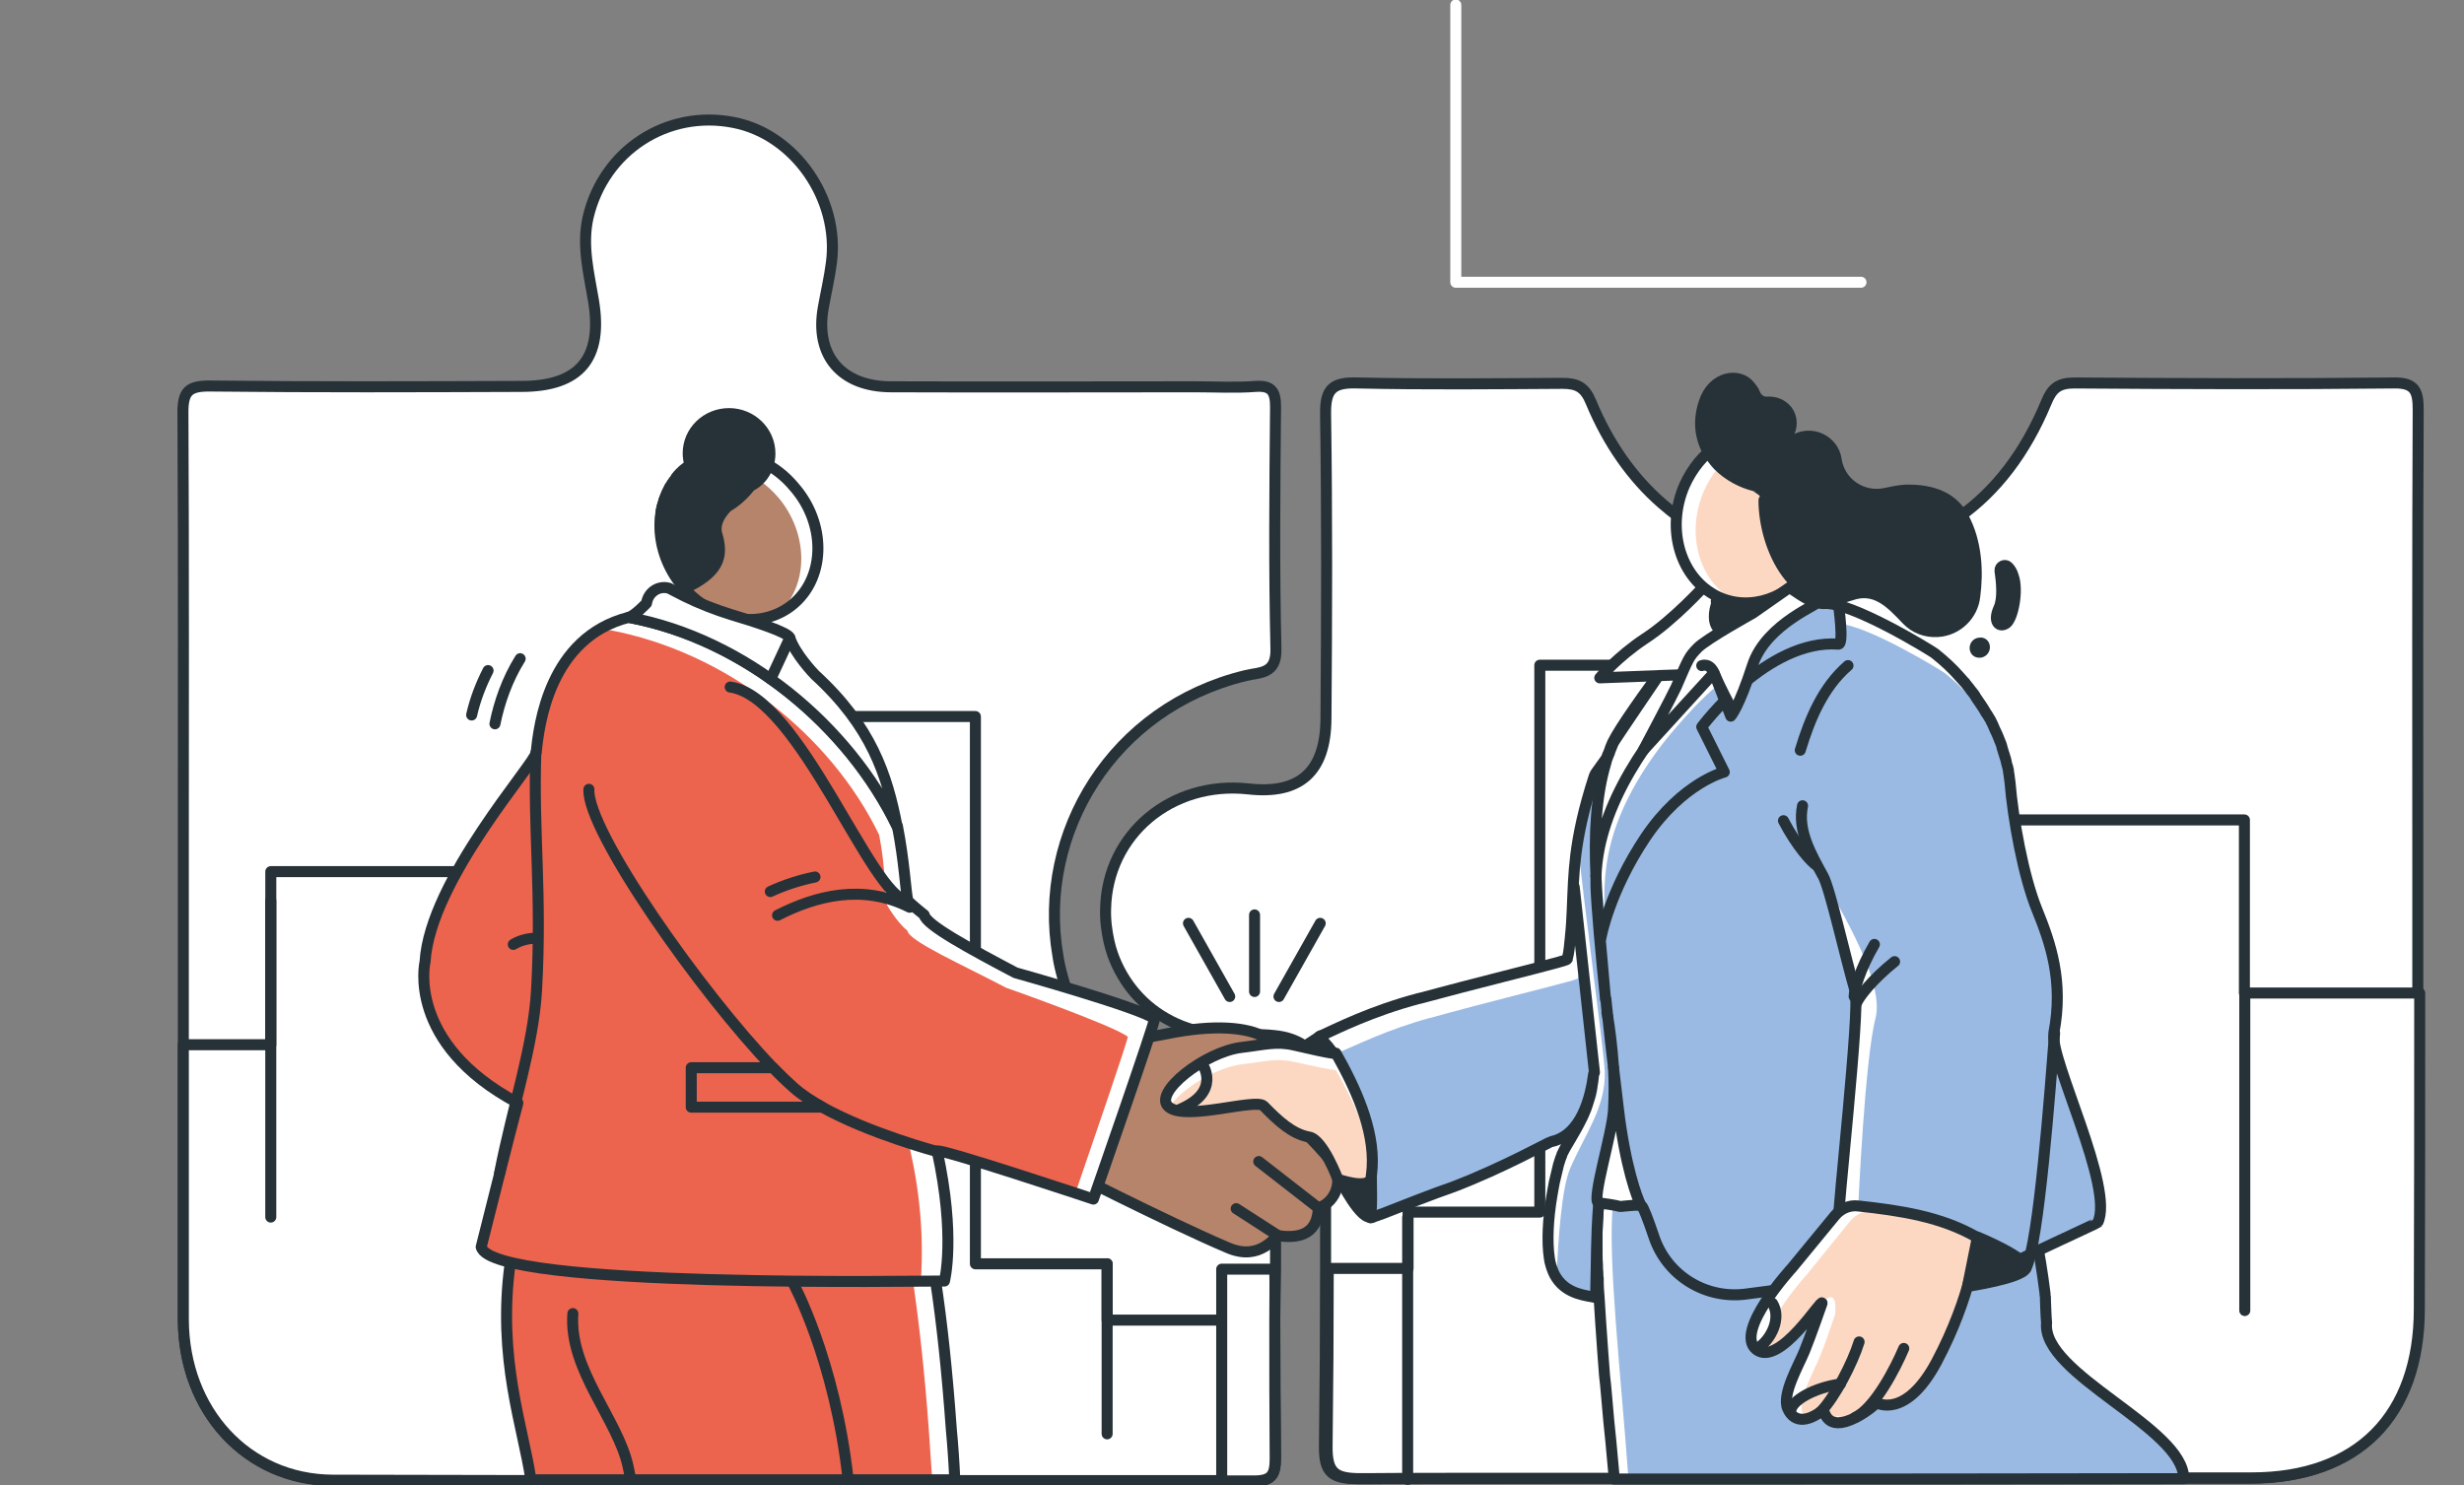 <svg width="559" height="337" viewBox="0 0 559 337" fill="none" xmlns="http://www.w3.org/2000/svg">
<rect x="0" y="0" width="559" height="337" fill="#808080" stroke="none"/>
<g clip-path="url(#clip0_1000_2954)">
<path d="M548.434 225.42C548.434 249.317 548.434 273.215 548.434 297.113C548.434 321.358 534.484 335.436 510.399 335.436C499.309 335.436 488.219 335.436 477.129 335.436H436.928C427.051 335.436 417.088 335.436 407.211 335.436C407.124 335.436 407.037 335.436 406.864 335.436C405.824 335.436 404.871 335.436 403.832 335.436C400.973 335.436 398.027 335.436 395.168 335.436C387.11 335.436 379.139 335.436 371.082 335.436H369.349C367.183 335.436 365.017 335.436 362.851 335.436H361.292C343.53 335.436 325.856 335.523 308.095 335.523C302.203 335.523 300.384 334.219 300.47 328.049C300.644 314.667 300.73 301.284 300.73 287.814C300.73 283.035 300.73 278.168 300.73 273.389C300.73 272.346 300.73 271.303 300.73 270.26V270C300.73 269.391 300.73 268.783 300.73 268.175V265.046C300.73 260.875 300.73 256.791 300.73 252.62C300.73 248.448 300.384 245.233 299.517 242.626C299.517 242.539 299.431 242.452 299.431 242.365C299.171 241.496 298.738 240.714 298.304 240.019C298.044 239.671 297.871 239.324 297.611 238.976C297.525 238.889 297.525 238.889 297.438 238.802C297.438 238.802 297.438 238.802 297.438 238.716C297.178 238.368 296.918 238.107 296.572 237.847C296.312 237.586 296.052 237.412 295.792 237.238C294.059 236.022 291.806 235.24 289.034 234.979C287.474 234.805 285.742 234.718 283.749 234.805H283.576C282.969 234.805 282.363 234.892 281.756 234.892C277.597 235.153 273.612 234.631 270.06 233.502C269.367 233.241 268.674 233.067 268.067 232.806C261.482 230.199 256.371 225.333 253.425 218.989C252.645 217.338 252.039 215.6 251.606 213.688C251.086 211.342 250.739 208.822 250.826 206.215C251.172 189.356 265.728 177.103 283.229 179.015C294.839 180.318 300.73 175.191 300.817 163.112C300.99 140.084 301.077 116.968 300.73 93.939C300.644 88.117 302.463 86.727 308.008 86.9C323.517 87.248 338.938 87.074 354.447 86.987C357.826 86.987 359.559 87.856 360.945 91.246C364.844 100.631 370.302 108.365 376.973 114.187C378.273 115.317 379.659 116.447 381.045 117.403C383.731 119.314 386.59 120.965 389.536 122.269C392.742 123.746 396.034 124.789 399.586 125.571C400.106 125.658 400.626 125.745 401.146 125.919C401.926 126.093 402.792 126.179 403.572 126.266C403.918 126.353 404.265 126.353 404.611 126.44C404.698 126.44 404.785 126.44 404.785 126.44C405.131 126.527 405.391 126.527 405.738 126.527C406.344 126.614 407.037 126.701 407.644 126.701C409.03 126.788 410.416 126.875 411.803 126.875C412.236 126.875 412.756 126.875 413.189 126.875C437.708 126.266 454.776 114.013 464.22 91.332C465.519 88.117 466.992 86.9 470.631 86.9C494.803 87.074 518.889 87.161 543.062 86.9C547.827 86.814 548.607 88.725 548.607 92.897C548.434 127.57 548.52 162.33 548.52 197.003V225.42H548.434Z" fill="white" stroke="#263238" stroke-width="2.5" stroke-miterlimit="10" stroke-linecap="round" stroke-linejoin="round"/>
<path d="M289.207 299.546C289.207 310.061 289.207 320.489 289.294 331.004C289.294 334.828 288.341 336.044 284.442 336.044C282.016 336.044 279.59 336.044 277.164 336.044C257.064 336.044 237.05 336.044 216.949 336.044H192.257C176.315 336.044 160.287 336.044 144.345 336.044H142.959C135.508 336.044 128.057 336.044 120.606 336.044H120.433C105.444 336.044 90.455 335.957 75.467 335.957C56.059 335.87 41.677 320.228 41.59 299.546C41.59 278.603 41.59 257.834 41.59 237.064C41.59 223.769 41.59 210.56 41.59 197.351C41.59 162.851 41.677 128.352 41.504 93.939C41.417 88.725 42.803 87.509 47.915 87.596C71.394 87.856 94.787 87.769 118.267 87.683C131.609 87.683 136.808 81.252 134.642 68.217C133.602 61.96 131.956 55.703 133.429 49.273C136.981 34.152 151.363 24.767 166.525 27.808C180.301 30.502 190.524 45.188 188.618 59.614C188.185 63.003 187.405 66.305 186.799 69.694C184.806 80.557 190.784 87.769 202.221 87.769C225.18 87.856 248.226 87.769 271.186 87.769C275.691 87.769 280.283 88.03 284.875 87.683C288.6 87.422 289.38 88.986 289.38 92.375C289.207 110.624 289.034 128.96 289.467 147.209C289.64 153.032 285.828 152.51 282.622 153.292C252.385 160.592 235.23 189.095 239.996 216.817C240.255 218.642 240.689 220.38 241.208 222.204C241.382 222.9 241.642 223.595 241.815 224.29C242.421 226.289 243.201 228.288 244.154 230.286C244.847 231.85 245.627 233.415 246.58 234.892C247.013 235.761 247.533 236.63 248.14 237.412C248.4 237.76 248.573 238.194 248.833 238.542C249.699 239.845 250.566 241.062 251.519 242.192C252.038 242.887 252.645 243.582 253.165 244.19C253.685 244.799 254.204 245.407 254.724 245.928C255.331 246.537 255.851 247.145 256.457 247.753C263.995 255.14 273.265 259.919 284.268 261.918C287.907 262.526 289.034 263.917 289.294 266.698C289.294 267.132 289.38 267.653 289.38 268.088C289.38 269.739 289.38 271.477 289.38 273.128C289.38 273.476 289.38 273.823 289.38 274.258C289.38 276.17 289.38 278.168 289.38 280.08V281.21C289.38 283.469 289.38 285.816 289.38 288.075C289.294 291.812 289.207 295.635 289.207 299.546Z" fill="white" stroke="#263238" stroke-width="2.5" stroke-miterlimit="10" stroke-linecap="round" stroke-linejoin="round"/>
<path d="M289.384 330.917C289.384 334.741 288.431 335.957 284.532 335.957C282.106 335.957 279.68 335.957 277.254 335.957C257.154 335.957 237.14 335.957 217.039 335.957H192.347C176.405 335.957 160.377 335.957 144.435 335.957H143.049C135.598 335.957 128.147 335.957 120.696 335.957H120.436C105.447 335.957 90.459 335.87 75.47 335.87C56.063 335.783 41.68 320.141 41.594 299.459C41.594 278.603 41.594 257.834 41.594 237.064H61.434V197.785H121.216V235.326H161.503V162.591H221.285V286.772H251.175V299.546H289.21C289.21 309.974 289.297 320.489 289.384 330.917Z" fill="white" stroke="#263238" stroke-width="2.5" stroke-miterlimit="10" stroke-linecap="round" stroke-linejoin="round"/>
<path d="M61.43 204.39V276.17" stroke="#263238" stroke-width="2.5" stroke-miterlimit="10" stroke-linecap="round" stroke-linejoin="round"/>
<path d="M121.211 204.39V276.17" stroke="#263238" stroke-width="2.5" stroke-miterlimit="10" stroke-linecap="round" stroke-linejoin="round"/>
<path d="M251.172 286.772V325.355" stroke="#263238" stroke-width="2.5" stroke-miterlimit="10" stroke-linecap="round" stroke-linejoin="round"/>
<path d="M289.207 299.546C289.207 310.061 289.207 320.489 289.294 331.004C289.294 334.828 288.341 336.044 284.442 336.044C282.016 336.044 279.59 336.044 277.164 336.044V287.988H289.207C289.294 291.812 289.207 295.635 289.207 299.546Z" fill="white" stroke="#263238" stroke-width="2.5" stroke-miterlimit="10" stroke-linecap="round" stroke-linejoin="round"/>
<path d="M548.863 297.026C548.863 321.271 534.914 335.349 510.828 335.349C507.709 335.349 491.941 335.349 470.367 335.349C442.123 335.349 403.915 335.349 371.598 335.436H371.425C368.739 335.436 366.053 335.436 363.454 335.436C337.895 335.436 317.188 335.436 309.997 335.523H308.698C302.806 335.523 300.987 334.219 301.073 328.049C301.247 314.667 301.333 301.284 301.333 287.814H319.441V275.04H349.332V150.946H409.113V223.595H449.401V186.054H509.182V225.333H548.95C548.95 249.317 548.95 273.215 548.863 297.026Z" fill="white" stroke="#263238" stroke-width="2.5" stroke-miterlimit="10" stroke-linecap="round" stroke-linejoin="round"/>
<path d="M319.352 276.257V335.696" stroke="#263238" stroke-width="2.5" stroke-miterlimit="10" stroke-linecap="round" stroke-linejoin="round"/>
<path d="M509.266 225.594V297.373" stroke="#263238" stroke-width="2.5" stroke-miterlimit="10" stroke-linecap="round" stroke-linejoin="round"/>
<path d="M330.273 1.13V64.046H422.198" stroke="white" stroke-width="2.5" stroke-miterlimit="10" stroke-linecap="round" stroke-linejoin="round"/>
<path d="M284.617 224.985V207.605" stroke="#263238" stroke-width="2.5" stroke-miterlimit="10" stroke-linecap="round" stroke-linejoin="round"/>
<path d="M290.156 226.115L299.513 209.517" stroke="#263238" stroke-width="2.5" stroke-miterlimit="10" stroke-linecap="round" stroke-linejoin="round"/>
<path d="M278.982 226.115L269.625 209.517" stroke="#263238" stroke-width="2.5" stroke-miterlimit="10" stroke-linecap="round" stroke-linejoin="round"/>
<path d="M248.312 236.717C248.312 236.717 256.282 236.282 264.427 234.631C287.04 229.939 293.711 238.368 287.04 242.279C280.022 246.45 283.834 242.713 281.148 243.669C280.542 243.843 294.491 254.097 302.028 263.569C304.887 267.132 303.415 272.694 299.083 274.084C298.909 280.775 293.624 280.862 290.245 280.428C289.206 280.341 286 286.337 278.549 283.122C265.033 277.386 238.781 264.004 238.781 264.004L248.312 236.717Z" fill="#B5846B" stroke="#263238" stroke-width="2.5" stroke-miterlimit="10" stroke-linecap="round" stroke-linejoin="round"/>
<path d="M215.827 324.399C214.874 311.104 213.661 299.98 212.275 290.769C210.282 276.778 208.03 267.219 206.557 261.657C206.557 261.657 206.557 261.657 206.557 261.57C206.383 260.875 206.21 260.354 206.037 259.745C205.95 259.572 205.95 259.398 205.864 259.224C205.171 256.791 204.737 255.661 204.737 255.661L199.626 256.009L197.286 256.183L122.516 261.744C118.791 270.782 116.711 279.037 115.758 286.511C112.726 308.41 118.791 324.139 120.437 335.783H120.697C128.148 335.783 135.599 335.783 143.05 335.783H144.436C160.378 335.783 176.406 335.783 192.348 335.783H216.607C216.434 331.873 216.174 328.049 215.827 324.399Z" fill="#EC644E"/>
<path d="M216.692 335.87H211.493C211.233 331.873 210.973 328.049 210.713 324.399C209.76 311.104 208.461 299.98 207.161 290.769C204.389 271.738 201.356 260.962 200.23 257.225C200.057 256.704 199.884 256.269 199.797 256.009L204.909 255.661C204.909 255.661 205.342 256.878 206.035 259.224C206.035 259.398 206.122 259.572 206.208 259.745C206.381 260.267 206.555 260.875 206.728 261.57V261.657C208.201 267.219 210.367 276.691 212.446 290.769C213.746 299.98 215.045 311.104 215.999 324.399C216.172 328.049 216.432 331.873 216.692 335.87Z" fill="white"/>
<path d="M215.827 324.399C214.874 311.104 213.661 299.98 212.275 290.769C210.282 276.778 208.03 267.219 206.557 261.657C206.557 261.657 206.557 261.657 206.557 261.57C206.384 260.875 206.21 260.354 206.037 259.745C205.95 259.572 205.95 259.398 205.864 259.224C205.171 256.791 204.737 255.661 204.737 255.661L199.626 256.009L197.286 256.183L122.516 261.744C118.791 270.782 116.711 279.037 115.758 286.511C112.726 308.41 118.791 324.139 120.437 335.783H120.697C128.148 335.783 135.599 335.783 143.05 335.783H144.436C160.378 335.783 176.406 335.783 192.348 335.783H216.607C216.434 331.873 216.174 328.049 215.827 324.399Z" stroke="#263238" stroke-width="2.5" stroke-miterlimit="10" stroke-linecap="round" stroke-linejoin="round"/>
<path d="M248.053 272.085C248.053 272.085 262.262 231.416 261.916 231.155C258.623 228.635 230.379 220.727 230.379 220.727C220.329 215.426 210.019 209.865 209.672 207.605C207.159 205.606 205.946 204.39 205.946 204.39C205.427 201.87 205.167 195.526 203.607 187.531C192.604 164.676 169.211 145.037 142.613 140.084C124.592 144.689 122.252 164.589 121.646 170.759C121.386 173.28 97.56 199.697 96.434 218.207C96.434 218.207 92.015 236.717 117.487 250.273C116.274 254.618 109.17 282.948 109.17 282.948C111.422 292.507 210.538 290.595 214.264 290.682C214.264 290.682 216.863 280.688 212.618 261.223C212.358 260.18 248.053 272.085 248.053 272.085Z" fill="#EC644E"/>
<path d="M206.643 261.657C209.675 275.214 209.242 286.163 208.896 290.769C211.841 290.769 213.747 290.682 214.267 290.769C214.267 290.769 215.48 278.081 212.881 262.439C208.636 261.223 205.603 257.312 206.643 261.657Z" fill="white"/>
<path d="M230.292 220.727C220.242 215.426 209.932 209.865 209.585 207.605C207.073 205.606 205.86 204.39 205.86 204.39C205.34 201.87 205.08 195.526 203.52 187.531C192.517 164.676 169.124 145.037 142.526 140.084C137.934 141.213 134.382 143.386 131.609 146.08C133.082 145.298 136.375 143.386 138.194 142.951C164.706 147.905 188.445 166.675 199.448 189.443C201.008 197.438 200.661 202.826 201.181 205.259C201.181 205.259 203.347 209.169 205.86 211.168C206.12 213.514 218.163 218.815 228.213 224.116C228.213 224.116 252.645 232.719 255.851 235.24C256.111 235.413 247.793 259.572 243.981 270.695C246.407 271.477 248.053 271.998 248.053 271.998C248.053 271.998 262.262 231.329 261.916 231.068C258.623 228.635 230.292 220.727 230.292 220.727Z" fill="white"/>
<path d="M248.053 272.085C248.053 272.085 262.262 231.416 261.916 231.155C258.623 228.635 230.379 220.727 230.379 220.727C220.329 215.426 210.019 209.865 209.672 207.605C207.159 205.606 205.946 204.39 205.946 204.39C205.427 201.87 205.167 195.526 203.607 187.531C192.604 164.676 169.211 145.037 142.613 140.084C124.592 144.689 122.252 164.589 121.646 170.759C121.386 173.28 97.56 199.697 96.434 218.207C96.434 218.207 92.015 236.717 117.487 250.273C116.274 254.618 109.17 282.948 109.17 282.948C111.422 292.507 210.538 290.595 214.264 290.682C214.264 290.682 216.863 280.688 212.618 261.223C212.358 260.18 248.053 272.085 248.053 272.085Z" stroke="#263238" stroke-width="2.5" stroke-miterlimit="10" stroke-linecap="round" stroke-linejoin="round"/>
<path d="M180.302 136.781C174.237 142.169 164.966 141.735 158.035 136.173C157.169 135.478 156.389 134.696 155.609 133.914C155.349 133.653 155.176 133.392 154.916 133.132C154.396 132.523 153.877 131.915 153.443 131.22C147.898 123.138 148.418 112.536 154.916 106.714C158.815 103.238 163.927 102.195 168.952 103.325C169.212 103.412 169.472 103.412 169.645 103.498C169.992 103.585 170.338 103.672 170.685 103.846C174.15 104.976 177.443 107.148 180.215 110.364C187.32 118.706 187.32 130.524 180.302 136.781Z" fill="#B5846B"/>
<path d="M180.3 110.364C177.614 107.148 174.322 104.976 170.77 103.846C170.423 103.759 170.077 103.585 169.73 103.498C169.47 103.412 169.21 103.325 169.037 103.325C164.012 102.195 158.814 103.238 155.001 106.714C154.915 106.801 154.915 106.801 154.828 106.888C158.034 105.41 161.759 105.063 165.312 105.845C165.571 105.932 165.831 105.932 166.005 106.019C166.351 106.105 166.698 106.192 167.044 106.366C170.51 107.496 173.802 109.668 176.575 112.884C183.506 121.139 183.506 132.784 176.661 139.128C177.961 138.519 179.174 137.737 180.3 136.694C187.318 130.524 187.318 118.706 180.3 110.364Z" fill="white"/>
<path d="M180.301 136.781C174.236 142.169 164.966 141.735 158.035 136.173C157.168 135.478 156.388 134.783 155.609 133.914C155.349 133.653 155.175 133.479 155.002 133.218C154.482 132.61 153.963 131.915 153.529 131.307C147.984 123.225 148.504 112.623 155.002 106.801C158.901 103.325 164.013 102.282 169.038 103.412C169.298 103.498 169.558 103.498 169.731 103.585C170.078 103.672 170.424 103.759 170.771 103.933C171.464 104.194 172.157 104.454 172.85 104.802C175.536 106.019 178.048 107.93 180.214 110.537C187.319 118.706 187.319 130.524 180.301 136.781Z" stroke="#263238" stroke-width="2.5" stroke-miterlimit="10" stroke-linecap="round" stroke-linejoin="round"/>
<path d="M212.617 261.31C212.617 261.31 197.282 257.225 186.538 251.229C184.026 249.839 181.773 248.362 180.04 246.797C178.654 245.581 177.095 244.016 175.448 242.365C159.16 225.507 133.082 188.487 133.601 179.102" stroke="#263238" stroke-width="2.5" stroke-miterlimit="10" stroke-linecap="round" stroke-linejoin="round"/>
<path d="M165.656 155.899C181.425 158.072 197.626 203.608 205.857 204.39" stroke="#263238" stroke-width="2.5" stroke-miterlimit="10" stroke-linecap="round" stroke-linejoin="round"/>
<path d="M113.328 266.263C116.274 251.142 121.039 237.238 121.732 224.551C122.945 202.652 120.952 188.835 121.559 170.846" stroke="#263238" stroke-width="2.5" stroke-miterlimit="10" stroke-linecap="round" stroke-linejoin="round"/>
<path d="M129.963 298.069C129.01 310.843 140.273 322.14 142.526 332.916C142.699 333.872 142.959 334.914 143.133 335.87" stroke="#263238" stroke-width="2.5" stroke-miterlimit="10" stroke-linecap="round" stroke-linejoin="round"/>
<path d="M176.398 207.692C185.062 203.26 195.719 200.479 206.376 205.867" stroke="#263238" stroke-width="2.5" stroke-miterlimit="10" stroke-linecap="round" stroke-linejoin="round"/>
<path d="M174.758 202.304C177.963 200.827 181.429 199.697 184.895 199.002" stroke="#263238" stroke-width="2.5" stroke-miterlimit="10" stroke-linecap="round" stroke-linejoin="round"/>
<path d="M203.517 187.531C201.265 175.887 197.712 164.85 184.89 153.119C184.716 152.945 180.298 148.339 179.171 144.689C178.738 143.473 171.201 141.039 165.915 139.475C162.277 138.346 158.724 136.955 155.345 135.304L151.793 133.479C149.367 132.784 147.028 134.435 146.681 136.868C146.681 136.868 143.996 139.736 142.609 140.084C169.121 145.037 192.514 164.763 203.517 187.531Z" fill="white" stroke="#263238" stroke-width="2.5" stroke-miterlimit="10" stroke-linecap="round" stroke-linejoin="round"/>
<path d="M116.445 214.297C117.918 213.428 119.478 212.993 121.211 212.906" stroke="#263238" stroke-width="2.5" stroke-miterlimit="10" stroke-linecap="round" stroke-linejoin="round"/>
<path d="M186.538 251.229H156.82V242.278H175.361C177.007 244.016 178.567 245.494 179.953 246.71C181.773 248.362 184.025 249.839 186.538 251.229Z" fill="#EC644E" stroke="#263238" stroke-width="2.5" stroke-miterlimit="10" stroke-linecap="round" stroke-linejoin="round"/>
<path d="M179.781 290.856C179.781 290.856 189.398 308.236 192.431 335.87" stroke="#263238" stroke-width="2.5" stroke-miterlimit="10" stroke-linecap="round" stroke-linejoin="round"/>
<path d="M112.289 164.242C113.242 159.462 115.062 154.161 118.007 149.469" stroke="#263238" stroke-width="2.5" stroke-miterlimit="10" stroke-linecap="round" stroke-linejoin="round"/>
<path d="M107 162.243C107.78 158.767 109.079 155.378 110.726 152.163" stroke="#263238" stroke-width="2.5" stroke-miterlimit="10" stroke-linecap="round" stroke-linejoin="round"/>
<path d="M179.176 144.776L174.844 154.075" stroke="#263238" stroke-width="2.5" stroke-miterlimit="10" stroke-linecap="round" stroke-linejoin="round"/>
<path d="M174.67 102.89C174.67 97.937 170.511 93.853 165.399 93.853C160.287 93.853 156.129 97.85 156.129 102.89C156.129 103.759 156.302 104.628 156.475 105.497C156.389 105.584 156.215 105.671 156.129 105.758L156.042 105.845C155.695 106.105 155.262 106.453 154.916 106.714L154.829 106.801L154.742 106.888C154.656 106.974 154.656 106.974 154.569 107.061C154.483 107.148 154.396 107.235 154.309 107.322C154.223 107.322 154.223 107.409 154.136 107.496C154.049 107.583 153.876 107.757 153.789 107.843C153.703 107.93 153.616 108.104 153.529 108.191C153.443 108.278 153.356 108.365 153.356 108.452C153.356 108.452 153.356 108.452 153.356 108.539C153.356 108.539 153.356 108.539 153.27 108.626C153.27 108.712 153.183 108.712 153.183 108.799C153.096 108.886 153.01 109.06 152.923 109.147C152.923 109.147 152.923 109.234 152.836 109.234L152.75 109.321C152.75 109.408 152.663 109.408 152.663 109.495L152.576 109.581C152.49 109.668 152.49 109.755 152.403 109.842C152.317 109.929 152.317 110.016 152.23 110.103C152.143 110.19 152.143 110.277 152.057 110.364C151.97 110.45 151.97 110.537 151.883 110.624C151.883 110.711 151.797 110.798 151.797 110.885C151.71 110.972 151.71 111.059 151.623 111.233V111.319C151.623 111.406 151.537 111.406 151.537 111.406C151.45 111.493 151.45 111.667 151.363 111.754C151.277 111.928 151.277 112.015 151.19 112.188C151.104 112.275 151.104 112.449 151.017 112.623C150.93 112.797 150.93 112.884 150.844 113.058C150.844 113.144 150.844 113.231 150.757 113.231C150.67 113.405 150.584 113.666 150.584 113.84C150.584 113.927 150.497 114.1 150.497 114.187C150.497 114.274 150.497 114.274 150.41 114.361C150.41 114.448 150.324 114.535 150.324 114.622C150.324 114.709 150.324 114.796 150.237 114.882C150.237 114.969 150.151 115.056 150.151 115.143C150.151 115.317 150.064 115.491 150.064 115.665C150.064 115.751 150.064 115.925 149.977 116.012C149.977 116.099 149.977 116.186 149.977 116.273C149.977 116.36 149.977 116.447 149.977 116.534C149.977 116.62 149.977 116.707 149.977 116.881C149.977 117.055 149.977 117.142 149.891 117.316C149.891 117.489 149.891 117.576 149.891 117.75C149.891 117.924 149.891 118.098 149.891 118.272C149.891 118.706 149.891 119.141 149.891 119.662C149.891 119.923 149.891 120.183 149.891 120.444V120.531C149.891 121.052 149.977 121.487 150.064 122.008C150.151 122.53 150.237 123.051 150.41 123.572C150.497 124.094 150.67 124.615 150.844 125.137C151.017 125.658 151.19 126.179 151.363 126.614C151.45 126.875 151.537 127.135 151.71 127.396C151.71 127.483 151.797 127.57 151.797 127.657C151.797 127.744 151.883 127.831 151.883 127.917C152.057 128.265 152.23 128.613 152.317 128.873C152.49 129.134 152.576 129.395 152.75 129.569C152.75 129.569 152.75 129.655 152.836 129.655C152.923 129.742 152.923 129.829 153.01 129.916C153.096 130.003 153.096 130.09 153.096 130.09C153.096 130.09 153.096 130.177 153.183 130.177C153.356 130.438 153.529 130.611 153.616 130.872C153.876 131.22 154.049 131.48 154.309 131.828C154.396 132.002 154.569 132.089 154.656 132.262C154.742 132.436 154.916 132.61 155.089 132.784C155.522 132.871 155.869 132.958 156.302 133.045C163.666 129.395 163.926 125.571 162.627 121.226C161.674 118.011 164.966 114.969 165.139 114.882C166.959 113.84 168.778 112.188 170.251 110.277C172.85 109.06 174.67 106.192 174.67 102.89Z" fill="#263238" stroke="#263238" stroke-width="2.5" stroke-miterlimit="10" stroke-linecap="round" stroke-linejoin="round"/>
<path d="M299.086 274.084L285.57 263.569" stroke="#263238" stroke-width="2.5" stroke-miterlimit="10" stroke-linecap="round" stroke-linejoin="round"/>
<path d="M290.157 280.515L280.453 274.258" stroke="#263238" stroke-width="2.5" stroke-miterlimit="10" stroke-linecap="round" stroke-linejoin="round"/>
<path d="M299.515 235.066C297.696 236.456 295.27 237.499 296.483 237.76C299.515 238.368 302.201 238.889 302.201 238.889L299.515 235.066Z" fill="#263238" stroke="#263238" stroke-width="2.5" stroke-miterlimit="10" stroke-linecap="round" stroke-linejoin="round"/>
<path d="M304.109 267.827C304.109 267.827 308.875 277.386 311.3 276.083C311.56 272.867 311.127 268.957 311.127 268.957L306.968 268.175L304.109 267.827Z" fill="#263238" stroke="#263238" stroke-width="2.5" stroke-miterlimit="10" stroke-linecap="round" stroke-linejoin="round"/>
<path d="M373.332 335.523H373.159C370.473 335.523 367.787 335.523 365.188 335.523V335.436C365.015 332.655 364.755 329.787 364.582 326.92C364.322 323.878 364.148 320.837 363.888 317.795C363.802 316.492 363.715 315.275 363.628 313.971C363.542 312.755 363.455 311.538 363.369 310.322C363.282 309.192 363.195 308.062 363.109 306.846C362.849 302.327 362.589 298.069 362.416 293.984C362.329 292.941 362.329 291.899 362.329 290.856C362.329 290.595 362.329 290.248 362.329 289.987C362.329 289.552 362.329 289.118 362.242 288.77V288.683C362.242 288.075 362.242 287.467 362.156 286.858C362.156 285.989 362.156 285.207 362.069 284.338C362.069 284.078 362.069 283.817 362.069 283.556C361.982 278.95 362.156 275.04 362.502 272.172C362.502 271.912 362.589 271.651 362.589 271.477C362.849 270 363.109 268.783 363.455 267.914C363.455 267.914 363.455 267.914 363.455 267.827C363.628 267.393 363.802 266.958 363.802 266.611C364.148 264.786 363.542 263.569 363.542 263.569H371.686C371.686 263.569 372.119 264.351 372.033 265.655C372.033 266.263 371.859 267.045 371.513 267.914C371.079 268.87 370.82 270.26 370.56 272.085C370.56 272.433 370.473 272.781 370.473 273.041V273.128C370.473 273.302 370.473 273.476 370.386 273.736C369.433 286.076 371.513 311.799 373.332 335.523C373.332 335.436 373.332 335.436 373.332 335.523Z" fill="white"/>
<path d="M464.041 294.853C464.041 294.766 464.041 294.679 464.041 294.593C464.041 294.332 464.041 294.071 463.955 293.897C463.955 293.81 463.955 293.637 463.955 293.55C462.742 283.73 460.922 274.692 457.977 267.393L434.151 266.35L433.024 266.263L427.739 266.002H427.566L416.563 265.481L420.808 265.307L410.238 264.786L402.7 264.438L400.101 264.351L391.004 263.917L404.607 263.135L403.047 263.048L397.502 262.787L395.683 262.7L375.842 261.831L366.398 261.397C366.398 261.483 366.138 262.092 365.879 262.874C365.879 262.961 365.879 262.961 365.879 262.961C365.792 263.135 365.705 263.395 365.619 263.656C365.272 264.699 364.839 265.829 364.492 266.698C364.492 266.784 364.492 266.784 364.406 266.871C364.406 266.958 364.406 266.958 364.319 267.045C364.232 267.219 364.232 267.393 364.146 267.48C364.146 267.567 364.059 267.653 364.059 267.74C364.059 267.827 363.972 267.914 363.972 267.914C363.972 268.001 363.972 268.001 363.972 268.001C363.539 268.87 363.193 270.087 362.933 271.564C362.933 271.825 362.846 271.998 362.846 272.259C362.413 275.127 362.24 279.037 362.326 283.643C362.326 283.904 362.326 284.165 362.326 284.425C362.326 285.207 362.326 286.076 362.413 286.945C362.413 287.554 362.413 288.162 362.5 288.77V288.857C362.5 289.292 362.5 289.639 362.586 290.074C362.586 290.334 362.586 290.682 362.586 290.943C362.586 291.986 362.673 293.028 362.76 294.071C363.019 298.155 363.279 302.414 363.626 306.932C363.713 308.062 363.799 309.192 363.886 310.408C363.972 311.625 364.059 312.842 364.232 314.058C364.319 315.275 364.492 316.578 364.579 317.882C364.839 320.923 365.099 323.965 365.445 327.006C365.705 329.874 365.965 332.655 366.225 335.523V335.61C369.344 335.61 372.636 335.61 375.842 335.61H376.102C415.177 335.61 461.269 335.61 495.405 335.523C495.492 323.965 463.088 311.886 464.301 300.154C464.128 298.329 464.128 296.591 464.041 294.853Z" fill="#9ABAE3"/>
<path d="M369.433 335.436C365.708 335.436 368.654 335.349 368.654 335.349C365.968 335.349 367.787 335.436 365.188 335.436C365.015 332.655 364.755 329.787 364.582 326.92C364.322 323.878 364.148 320.837 363.888 317.795C363.802 316.492 363.715 315.275 363.628 313.971C363.542 312.755 363.455 311.538 363.369 310.322C363.282 309.192 363.195 308.062 363.109 306.846C362.849 302.327 362.589 298.069 362.416 293.984C362.329 292.941 362.329 291.899 362.329 290.856C362.329 290.595 362.329 290.248 362.329 289.987C362.329 289.552 362.329 289.118 362.242 288.77V288.683C362.242 288.075 362.242 287.467 362.156 286.858C362.156 285.989 362.156 285.207 362.069 284.338C362.069 284.078 362.069 283.817 362.069 283.556C361.982 278.95 362.156 275.04 362.502 272.172C362.502 271.912 362.589 271.651 362.589 271.477C362.849 270 363.109 268.783 363.455 267.914C363.455 267.914 363.455 267.914 363.455 267.827C363.455 267.827 363.455 267.74 363.542 267.653C363.542 267.567 363.628 267.48 363.628 267.393C363.715 267.306 363.715 267.132 363.802 266.958C363.802 266.871 363.802 266.871 363.802 266.784C363.802 266.784 363.802 266.698 363.888 266.611C364.148 265.742 364.495 264.612 364.841 263.569C364.928 263.308 365.015 263.135 365.101 262.874V262.787C365.361 262.005 365.535 261.397 365.535 261.31L373.419 261.744C373.159 262.526 372.639 264.264 372.206 265.655C371.859 266.871 371.513 267.827 371.513 267.914C371.079 268.87 370.82 270.26 370.56 272.085C370.56 272.433 370.473 272.694 370.473 273.041V273.128C370.473 273.302 365.968 273.389 365.881 273.65C364.755 285.903 367.701 311.712 369.433 335.436Z" fill="white"/>
<path d="M464.041 294.853C464.041 294.766 464.041 294.679 464.041 294.593C464.041 294.332 464.041 294.071 463.955 293.897C463.955 293.81 463.955 293.637 463.955 293.55C462.742 283.73 460.922 274.692 457.977 267.393L434.151 266.35L433.024 266.263L427.739 266.002H427.566L416.563 265.481L420.808 265.307L410.238 264.786L402.7 264.438L400.101 264.351L391.004 263.917L404.607 263.135L403.047 263.048L397.502 262.787L395.683 262.7L375.842 261.831L366.398 261.397C366.398 261.483 366.138 262.092 365.879 262.874C365.879 262.961 365.879 262.961 365.879 262.961C365.792 263.135 365.705 263.395 365.619 263.656C365.272 264.699 364.839 265.829 364.492 266.698C364.492 266.784 364.492 266.784 364.406 266.871C364.406 266.958 364.406 266.958 364.319 267.045C364.232 267.219 364.232 267.393 364.146 267.48C364.146 267.567 364.059 267.653 364.059 267.74C364.059 267.827 363.972 267.914 363.972 267.914C363.972 268.001 363.972 268.001 363.972 268.001C363.539 268.87 363.193 270.087 362.933 271.564C362.933 271.825 362.846 271.998 362.846 272.259C362.413 275.127 362.24 279.037 362.326 283.643C362.326 283.904 362.326 284.165 362.326 284.425C362.326 285.207 362.326 286.076 362.413 286.945C362.413 287.554 362.413 288.162 362.5 288.77V288.857C362.5 289.292 362.5 289.639 362.586 290.074C362.586 290.334 362.586 290.682 362.586 290.943C362.586 291.986 362.673 293.028 362.76 294.071C363.019 298.155 363.279 302.414 363.626 306.932C363.713 308.062 363.799 309.192 363.886 310.408C363.972 311.625 364.059 312.842 364.232 314.058C364.319 315.275 364.492 316.578 364.579 317.882C364.839 320.923 365.099 323.965 365.445 327.006C365.705 329.874 365.965 332.655 366.225 335.523V335.61C369.344 335.61 372.636 335.61 375.842 335.61H376.102C415.177 335.61 461.269 335.61 495.405 335.523C495.492 323.965 463.088 311.886 464.301 300.154C464.128 298.329 464.128 296.591 464.041 294.853Z" stroke="#263238" stroke-width="2.5" stroke-miterlimit="10" stroke-linecap="round" stroke-linejoin="round"/>
<path d="M464.218 213.254C463.612 210.647 462.919 208.387 462.226 206.562C461.186 204.042 459.886 200.219 458.5 195.874C460.579 202.739 462.745 209.517 464.218 213.254Z" fill="white"/>
<path d="M390.578 274.519C390.665 274.519 390.665 274.519 390.751 274.519L396.123 274.084C398.116 273.997 400.109 274.084 402.101 274.171C403.054 274.258 404.007 274.345 404.96 274.432C404.527 274.519 397.163 274.519 390.578 274.519Z" fill="#9ABAE3"/>
<path d="M466.125 234.457C466.125 234.544 466.125 234.631 466.125 234.718C465.172 240.627 479.814 269.565 476.002 277.386C475.915 277.56 458.934 285.294 457.98 285.989C454.342 288.51 446.197 293.289 444.032 290.508C440.999 286.685 416.133 268.609 408.249 270.087C400.712 271.564 394.82 273.389 390.835 274.519H390.228H390.661C388.322 275.214 386.676 275.561 385.81 275.474H385.723L383.47 275.04H383.384H383.21C376.193 274.084 368.655 272.781 372.467 273.389C372.467 273.389 372.467 273.389 372.38 273.389C368.395 272.607 364.669 271.825 363.283 271.564L362.85 271.477H362.763H362.677C362.677 271.477 362.763 272.085 362.763 273.041C363.197 278.255 361.377 285.207 362.07 294.245C359.904 293.724 353.666 293.55 352.02 286.945C351.847 286.424 351.76 285.903 351.673 285.381C351.067 281.384 351.414 276.17 352.193 271.477C352.367 270.26 352.627 269.131 352.8 268.088C353.146 266.611 353.493 265.22 353.753 264.091C354.013 263.308 354.186 262.613 354.446 262.092C354.446 262.005 354.533 261.918 354.533 261.744C354.619 261.657 354.619 261.483 354.706 261.397C355.659 259.224 358.431 255.487 359.991 251.316C361.031 248.448 361.55 245.668 361.724 243.408C361.031 248.709 358.951 257.312 352.107 258.79C351.587 258.876 341.277 264.699 329.667 269.131C329.58 269.131 329.494 269.218 329.407 269.218C326.288 270.26 317.797 273.563 313.639 275.214C313.552 275.301 313.379 275.301 313.292 275.301C313.119 275.388 312.859 275.474 312.686 275.561H312.599C312.426 275.648 312.339 275.648 312.166 275.735C312.079 275.735 311.992 275.822 311.906 275.822C311.559 275.996 311.299 276.083 311.213 276.083H311.126C311.126 275.996 311.126 275.996 311.126 275.909C311.126 275.822 311.126 275.735 311.126 275.735C311.126 275.474 311.213 275.127 311.213 274.779C311.213 274.432 311.213 274.084 311.299 273.736C311.386 271.651 311.299 269.044 311.299 267.653C311.299 267.219 311.299 266.698 311.299 266.263C311.299 265.481 311.213 264.699 311.213 263.917C311.213 263.656 311.213 263.482 311.126 263.222C311.126 262.874 311.039 262.613 311.039 262.352C311.039 262.179 311.039 262.005 310.953 261.831C310.953 261.483 310.866 261.223 310.866 260.875C310.779 260.267 310.693 259.659 310.606 259.05C310.52 258.703 310.52 258.355 310.433 258.007C310.433 257.747 310.346 257.573 310.26 257.312C310.173 256.878 310.086 256.443 309.913 255.922C309.826 255.574 309.74 255.227 309.653 254.879C309.48 254.358 309.393 253.749 309.22 253.228C309.047 252.707 308.873 252.098 308.7 251.577C308.613 251.316 308.527 251.055 308.44 250.795C308.354 250.534 308.267 250.273 308.18 250.013C307.834 248.97 307.401 247.927 306.967 246.884C306.794 246.537 306.707 246.189 306.534 245.928C306.361 245.581 306.188 245.233 306.101 244.885C305.928 244.538 305.754 244.277 305.668 243.93C305.321 243.148 304.888 242.452 304.541 241.757C303.675 240.193 302.722 238.802 301.856 237.673C301.769 237.499 301.596 237.412 301.509 237.238C300.729 236.282 300.036 235.587 299.43 234.979C303.588 233.067 311.299 229.157 322.129 226.289H322.216C335.039 222.813 348.641 219.511 353.58 218.12C354.099 217.946 354.446 217.859 354.793 217.773C354.966 217.686 355.139 217.686 355.226 217.599H355.312C355.399 217.599 355.399 217.599 355.486 217.512C355.572 217.512 355.572 217.512 355.659 217.425C355.746 217.425 355.746 217.338 355.746 217.338C355.746 217.164 355.832 217.077 355.832 216.904C356.092 215.861 356.265 214.297 356.439 212.385V212.298C357.652 200.045 356.092 193.614 361.984 175.8C362.07 175.365 364.669 172.063 364.756 171.715C364.843 171.455 364.929 171.194 365.016 171.02C365.103 170.933 365.103 170.759 365.189 170.673C365.363 170.238 365.536 169.804 365.622 169.456C365.796 169.021 365.969 168.674 366.142 168.239C369.348 161.722 388.842 136.086 392.827 132.436C392.914 132.349 392.914 132.349 393.001 132.263C393.347 132.089 393.694 131.915 394.127 131.741L397.593 128.7C402.704 126.179 410.242 136.781 413.794 136.781C413.881 136.781 413.881 136.781 413.967 136.781C420.032 136.173 438.4 147.47 439.18 148.078C441.259 149.729 443.165 151.468 444.898 153.466C445.158 153.727 445.418 154.075 445.678 154.335C445.764 154.422 445.851 154.596 446.024 154.683C446.111 154.77 446.197 154.944 446.284 155.03C446.371 155.204 446.544 155.291 446.631 155.465C446.804 155.726 447.064 155.986 447.237 156.247C447.324 156.421 447.41 156.508 447.584 156.682C447.93 157.116 448.277 157.551 448.537 158.072C448.883 158.593 449.317 159.202 449.663 159.723C449.836 159.984 450.01 160.244 450.183 160.505C450.356 160.766 450.529 161.113 450.703 161.374C450.789 161.548 450.876 161.722 451.049 161.896C451.223 162.156 451.396 162.504 451.569 162.765C451.656 162.851 451.742 163.025 451.829 163.199C452.002 163.547 452.176 163.894 452.349 164.242C452.436 164.416 452.522 164.676 452.609 164.85C452.696 165.024 452.782 165.285 452.869 165.458L453.042 165.806C453.215 166.154 453.302 166.414 453.475 166.762C453.649 167.196 453.822 167.631 453.995 168.065C454.168 168.5 454.342 168.848 454.428 169.282V169.369C454.515 169.717 454.688 170.151 454.775 170.499C454.948 171.02 455.121 171.628 455.295 172.15C455.381 172.411 455.381 172.671 455.468 172.932C455.468 173.019 455.555 173.193 455.555 173.28C455.555 173.366 455.641 173.453 455.641 173.54C455.728 173.888 455.815 174.235 455.901 174.583C455.901 174.67 455.901 174.757 455.901 174.844C455.988 175.191 455.988 175.539 456.074 175.8C456.074 175.887 456.074 175.973 456.074 175.973C456.161 176.408 456.161 176.756 456.248 177.19C456.941 185.706 459.28 198.654 462.399 206.302C465.258 214.036 468.291 222.726 466.125 234.457Z" fill="#9ABAE3"/>
<path d="M364.756 211.255C364.756 211.255 362.763 202.999 365.189 192.398C367.615 181.796 374.373 171.802 380.351 164.937C386.242 158.072 389.448 155.726 389.448 155.726L389.015 152.858C389.015 152.858 372.12 169.63 368.654 177.277C367.615 179.536 366.662 181.883 365.795 184.055C363.369 190.225 362.59 197.003 363.629 203.608L364.756 211.255Z" fill="white"/>
<path d="M364.066 243.234C364.326 251.316 359.388 257.66 356.182 265.22C354.363 269.478 353.496 280.688 353.15 289.639C352.63 288.857 352.283 287.988 351.937 286.858C351.763 286.337 351.677 285.816 351.59 285.294C350.984 281.297 351.33 276.083 352.11 271.39C352.283 270.174 352.543 269.044 352.716 268.001C353.063 266.524 353.41 265.133 353.669 264.004C353.929 263.222 354.103 262.526 354.363 262.005C354.363 261.918 354.449 261.831 354.449 261.657C354.536 261.57 354.536 261.397 354.622 261.31C355.402 259.659 357.308 256.878 358.781 253.836C359.908 252.62 360.947 251.229 361.9 249.317C363.98 245.059 359.821 221.509 356.788 206.302C356.962 202.217 357.482 195.613 358.001 191.355C358.955 202.652 363.893 238.107 364.066 243.234Z" fill="white"/>
<path d="M355.831 222.726C356.351 222.639 356.698 222.465 357.044 222.378C357.218 222.291 357.391 222.291 357.478 222.204H357.564C357.651 222.204 357.651 222.204 357.738 222.118C357.824 222.118 357.824 222.118 357.911 222.031C357.997 222.031 357.997 221.944 357.997 221.944C357.997 221.77 358.084 221.683 358.084 221.509C358.344 220.466 358.517 218.902 358.691 216.99V216.904C358.777 215.687 358.864 214.557 358.951 213.514C358.691 212.993 358.344 212.385 358.084 211.863C357.824 211.516 357.044 210.56 356.698 210.125C356.611 210.907 356.611 211.603 356.525 212.472V212.559C356.351 214.47 356.178 216.035 355.918 217.077C355.918 217.251 355.831 217.425 355.831 217.512C355.831 217.512 355.831 217.512 355.745 217.599C355.745 217.599 355.658 217.599 355.572 217.686C355.485 217.686 355.485 217.686 355.398 217.773H355.312C355.225 217.859 355.052 217.859 354.878 217.946C354.532 218.033 354.185 218.12 353.666 218.294C348.727 219.684 335.125 222.987 322.302 226.463H322.215C311.385 229.33 303.674 233.241 299.516 235.153C300.122 235.674 300.902 236.456 301.595 237.412C301.682 237.499 301.855 237.673 301.942 237.847C302.288 238.281 302.548 238.716 302.895 239.15C307.66 237.238 314.504 233.675 324.381 230.981H324.468C337.291 227.419 350.893 224.116 355.831 222.726Z" fill="white"/>
<path d="M452.956 166.067L452.783 165.719C452.696 165.545 452.61 165.285 452.523 165.111C452.436 164.937 452.35 164.676 452.263 164.503C452.09 164.155 451.917 163.807 451.743 163.46C451.657 163.286 451.57 163.199 451.483 163.025C451.31 162.678 451.137 162.417 450.963 162.156C450.877 161.982 450.79 161.809 450.617 161.635C450.444 161.374 450.27 161.027 450.097 160.766C449.924 160.505 449.751 160.244 449.577 159.984C449.231 159.462 448.884 158.854 448.451 158.333C448.104 157.898 447.758 157.377 447.498 156.942C447.411 156.768 447.325 156.682 447.151 156.508C446.978 156.247 446.718 155.986 446.545 155.726C446.458 155.552 446.285 155.465 446.198 155.291C446.112 155.204 446.025 155.03 445.938 154.944C445.852 154.857 445.765 154.683 445.592 154.596C445.332 154.335 445.072 153.988 444.812 153.727C443.079 151.728 441.173 149.903 439.094 148.339C438.401 147.818 426.618 140.518 418.733 137.911C418.3 139.215 417.694 140.431 416.914 141.474C423.672 141.822 440.48 152.163 441.26 152.771C443.339 154.422 445.245 156.247 446.978 158.159C447.238 158.42 447.498 158.767 447.758 159.028C447.844 159.115 447.931 159.289 448.104 159.375C448.191 159.462 448.278 159.636 448.364 159.723C448.451 159.897 448.624 159.984 448.711 160.158C448.884 160.418 449.144 160.679 449.317 160.94C449.404 161.113 449.491 161.2 449.664 161.374C450.01 161.809 450.357 162.243 450.617 162.765C450.963 163.286 451.397 163.894 451.743 164.416C451.917 164.676 452.09 164.937 452.263 165.198C452.436 165.458 452.61 165.806 452.783 166.067C452.87 166.241 452.956 166.414 453.129 166.588V166.675C453.129 166.501 453.043 166.241 452.956 166.067Z" fill="white"/>
<path d="M475.916 277.386C475.83 277.56 458.848 285.294 457.895 285.989C454.256 288.51 446.112 293.289 443.946 290.508C441.867 287.901 414.315 291.203 396.121 293.637C386.937 294.853 378.187 289.465 375.241 280.688C373.941 276.865 372.815 273.823 372.382 273.563H372.295C368.31 272.781 364.584 271.998 363.198 271.738L362.765 271.651H362.678H362.592C362.592 271.651 362.765 272.259 362.678 273.215C362.072 281.297 362.245 285.381 361.985 294.419C360.166 293.984 355.574 293.81 353.061 289.9C352.541 289.118 352.195 288.249 351.848 287.119C351.675 286.598 351.588 286.076 351.502 285.555C350.895 281.558 351.242 276.343 352.021 271.651C352.195 270.434 352.455 269.305 352.628 268.262C352.974 266.784 353.321 265.394 353.581 264.264C353.841 263.482 354.014 262.787 354.274 262.266C354.274 262.179 354.361 262.092 354.361 261.918C354.447 261.831 354.447 261.657 354.534 261.57C355.314 259.919 357.22 257.138 358.693 254.097C359.126 253.315 359.472 252.446 359.819 251.577C360.859 248.709 361.379 245.928 361.552 243.669C360.859 248.97 358.779 257.573 351.935 259.05C351.415 259.137 341.105 264.96 329.495 269.391C329.408 269.391 329.322 269.478 329.235 269.478C326.116 270.521 317.625 273.823 313.467 275.474C313.38 275.561 313.207 275.561 313.12 275.561C312.947 275.648 312.687 275.735 312.514 275.822H312.427C312.254 275.909 312.167 275.909 311.994 275.996C311.907 275.996 311.821 276.083 311.734 276.083C311.387 276.257 311.127 276.343 311.041 276.343H310.954C310.954 276.257 310.954 276.257 310.954 276.17C310.954 276.083 310.954 275.996 310.954 275.996C310.954 275.735 311.041 275.388 311.041 275.04C311.041 274.692 311.041 274.345 311.127 273.997C311.214 271.912 311.127 269.305 311.127 267.914C311.127 267.48 311.127 266.958 311.127 266.524C311.127 265.742 311.041 264.96 311.041 264.177C311.041 263.917 311.041 263.743 310.954 263.482C310.954 263.135 310.868 262.874 310.868 262.613C310.868 262.439 310.868 262.266 310.781 262.092C310.781 261.744 310.694 261.483 310.694 261.136C310.608 260.528 310.521 259.919 310.434 259.311C310.348 258.963 310.348 258.616 310.261 258.268C310.261 258.007 310.174 257.834 310.088 257.573C310.001 257.138 309.915 256.704 309.741 256.183C309.655 255.835 309.568 255.487 309.481 255.14C309.308 254.618 309.221 254.01 309.048 253.489C308.875 252.967 308.702 252.359 308.528 251.838C308.442 251.577 308.355 251.316 308.268 251.055C308.182 250.795 308.095 250.534 308.008 250.273C307.662 249.231 307.229 248.188 306.795 247.145C306.622 246.797 306.536 246.45 306.362 246.189C306.189 245.841 306.016 245.494 305.929 245.146C305.756 244.799 305.583 244.538 305.496 244.19C305.149 243.408 304.716 242.713 304.37 242.018C303.503 240.454 302.55 239.063 301.684 237.933C301.597 237.76 301.424 237.673 301.337 237.499C300.557 236.543 299.864 235.848 299.258 235.24C303.417 233.328 311.127 229.417 321.957 226.55H322.044C334.867 223.074 348.469 219.771 353.408 218.381C353.928 218.207 354.274 218.12 354.621 218.033C354.794 217.946 354.967 217.946 355.054 217.859H355.14C355.227 217.859 355.227 217.859 355.314 217.773C355.4 217.773 355.4 217.773 355.487 217.686C355.574 217.686 355.574 217.599 355.574 217.599C355.574 217.425 355.66 217.338 355.66 217.164C355.92 216.121 356.094 214.557 356.267 212.645V212.559C356.527 210.299 356.613 208.214 356.7 206.215C356.873 202.13 356.96 198.394 357.48 194.136C358.086 189.269 359.213 183.708 361.725 175.973C361.812 175.539 364.411 172.237 364.498 171.889C364.584 171.628 364.671 171.368 364.758 171.194C364.844 171.107 364.844 170.933 364.931 170.846C365.104 170.412 365.277 169.977 365.364 169.63C365.537 169.195 365.711 168.848 365.884 168.413C369.089 161.896 388.583 136.26 392.569 132.61C392.656 132.523 392.656 132.523 392.742 132.436C393.089 132.262 393.435 132.089 393.868 131.915L397.334 128.873C402.446 126.353 409.983 136.955 413.536 136.955C413.622 136.955 413.622 136.955 413.709 136.955C419.774 136.347 438.141 147.644 438.921 148.252C441.001 149.903 442.907 151.641 444.639 153.64C444.899 153.901 445.159 154.248 445.419 154.509C445.506 154.596 445.592 154.77 445.766 154.857C445.852 154.944 445.939 155.117 446.026 155.204C446.112 155.378 446.286 155.465 446.372 155.639C446.545 155.899 446.805 156.16 446.979 156.421C447.065 156.595 447.152 156.682 447.325 156.855C447.672 157.29 448.018 157.724 448.278 158.246C448.625 158.767 449.058 159.375 449.405 159.897C449.578 160.158 449.751 160.418 449.924 160.679C450.098 160.94 450.271 161.287 450.444 161.548C450.531 161.722 450.618 161.896 450.791 162.069C450.964 162.33 451.137 162.678 451.311 162.938C451.397 163.025 451.484 163.199 451.571 163.373C451.744 163.72 451.917 164.068 452.09 164.416C452.177 164.589 452.264 164.85 452.35 165.024C452.437 165.198 452.524 165.458 452.61 165.632L452.784 165.98C452.957 166.327 453.043 166.588 453.217 166.936C453.39 167.37 453.563 167.805 453.737 168.239C453.91 168.674 454.083 169.021 454.17 169.456V169.543C454.256 169.89 454.43 170.325 454.516 170.673C454.69 171.194 454.863 171.802 455.036 172.324C455.123 172.584 455.123 172.845 455.209 173.106C455.209 173.193 455.296 173.366 455.296 173.453C455.296 173.54 455.383 173.627 455.383 173.714C455.469 174.062 455.556 174.409 455.643 174.757C455.643 174.844 455.643 174.931 455.643 175.018C455.729 175.365 455.729 175.713 455.816 175.973C455.816 176.06 455.816 176.147 455.816 176.147C455.903 176.582 455.903 176.929 455.989 177.364C456.682 185.88 459.022 198.828 462.141 206.476C465.173 213.949 468.205 222.639 465.953 234.371C465.953 234.457 465.953 234.544 465.953 234.631C465.086 240.54 479.729 269.565 475.916 277.386Z" stroke="#263238" stroke-width="2.5" stroke-miterlimit="10" stroke-linecap="round" stroke-linejoin="round"/>
<path d="M363.195 212.819C363.195 212.819 365.015 202.391 373.332 189.964C381.736 177.538 391.18 175.191 391.18 175.191L386.068 164.937C386.068 164.937 400.884 144.95 417.085 146.167C418.385 146.253 417.085 137.216 417.085 137.216" stroke="#263238" stroke-width="2.5" stroke-miterlimit="10" stroke-linecap="round" stroke-linejoin="round"/>
<path d="M413.617 198.828C414.744 202.304 427.913 221.77 425.487 231.068C423.061 240.367 421.588 273.563 421.588 273.563L416.996 273.91C417.256 263.656 422.541 237.412 420.808 225.072C419.682 215.687 413.617 198.828 413.617 198.828Z" fill="white"/>
<path d="M466.123 234.457C465.083 247.406 462.571 281.905 459.625 287.814" stroke="#263238" stroke-width="2.5" stroke-miterlimit="10" stroke-linecap="round" stroke-linejoin="round"/>
<path d="M364.754 230.808C364.58 229.417 364.494 228.114 364.32 226.723C364.407 227.679 364.494 228.635 364.58 229.504C364.494 229.591 364.58 230.026 364.754 230.808Z" fill="white" stroke="#263238" stroke-width="2.5" stroke-miterlimit="10" stroke-linecap="round" stroke-linejoin="round"/>
<path d="M364.758 230.808C365.191 234.805 365.624 238.716 366.057 242.278C365.711 237.151 365.104 232.893 364.758 230.808Z" fill="white" stroke="#263238" stroke-width="2.5" stroke-miterlimit="10" stroke-linecap="round" stroke-linejoin="round"/>
<path d="M366.053 251.924C365.706 257.399 361.114 271.998 362.587 272.954C362.674 272.954 362.674 272.954 362.761 272.954C370.905 273.997 364.147 273.91 372.204 273.389C372.204 273.389 369.605 268.262 367.699 255.661C367.439 254.097 366.833 248.883 366.053 242.278C366.226 245.32 366.226 248.709 366.053 251.924Z" fill="white" stroke="#263238" stroke-width="2.5" stroke-miterlimit="10" stroke-linecap="round" stroke-linejoin="round"/>
<path d="M362.07 201.001C362.244 206.128 363.197 216.382 364.236 226.723C363.457 217.338 362.417 207.779 362.07 198.741C362.07 199.523 362.07 200.306 362.07 201.001Z" fill="white" stroke="#263238" stroke-width="2.5" stroke-miterlimit="10" stroke-linecap="round" stroke-linejoin="round"/>
<path d="M394.129 131.915C393.609 132.089 393.262 132.262 393.002 132.436C392.916 132.523 392.916 132.523 392.829 132.61C392.136 133.218 390.923 134.609 389.363 136.434C389.537 135.825 389.71 135.391 389.71 135.391L386.591 133.045C386.591 133.045 379.66 140.692 373.248 144.863C366.924 149.034 362.938 153.814 362.938 153.814L381.479 153.119L376.281 153.292C375.588 154.335 366.404 167.805 366.057 168.5C365.884 168.848 365.711 169.282 365.537 169.717C365.364 170.151 365.191 170.499 365.104 170.933C365.018 171.02 365.018 171.194 364.931 171.281C364.844 171.542 364.758 171.715 364.671 171.976C364.498 172.324 364.411 172.758 364.325 173.106C362.072 180.492 361.639 189.356 362.072 198.828C363.198 166.327 407.991 135.304 408.338 133.392C408.424 133.305 398.807 130.438 394.129 131.915Z" fill="white" stroke="#263238" stroke-width="2.5" stroke-miterlimit="10" stroke-linecap="round" stroke-linejoin="round"/>
<path d="M388.926 140.084C389.013 143.907 392.739 144.689 397.504 142.343C398.11 142.082 398.717 141.735 399.323 141.3C399.497 141.213 399.67 141.039 399.843 140.953C400.276 140.692 400.709 140.344 401.143 140.084C406.428 136.086 410.413 130.003 410.326 125.919C410.24 123.486 408.767 122.269 406.428 122.356C406.341 122.356 406.168 122.356 406.081 122.356C405.908 122.356 405.735 122.356 405.561 122.443C403.829 122.703 401.663 123.572 399.41 125.05C393.518 128.96 388.753 135.652 388.926 140.084Z" fill="#263238" stroke="#263238" stroke-width="2.5" stroke-miterlimit="10" stroke-linecap="round" stroke-linejoin="round"/>
<path d="M389.706 135.391C397.071 138.867 405.821 135.739 410.846 128.439C411.453 127.57 411.973 126.614 412.493 125.571C412.666 125.224 412.753 124.963 412.926 124.615C413.272 123.92 413.532 123.138 413.792 122.356C416.738 112.971 413.272 102.977 405.475 99.327C400.796 97.068 395.511 97.589 391.006 100.109C390.833 100.196 390.573 100.37 390.399 100.544C390.053 100.718 389.793 100.891 389.446 101.152C386.414 103.238 383.901 106.279 382.169 110.103C377.837 120.01 381.216 131.307 389.706 135.391Z" fill="#FCD8C3"/>
<path d="M382.174 110.016C383.82 106.192 386.42 103.151 389.452 101.065C389.712 100.891 390.058 100.631 390.405 100.457C390.578 100.283 390.838 100.196 391.011 100.022C395.517 97.502 400.802 97.068 405.48 99.24C405.567 99.24 405.654 99.327 405.74 99.327C402.188 98.806 398.636 99.501 395.43 101.326C395.257 101.413 394.997 101.587 394.824 101.76C394.477 101.934 394.217 102.108 393.871 102.369C390.838 104.454 388.326 107.496 386.593 111.319C382.261 121.226 385.553 132.436 393.957 136.521C392.571 136.347 391.185 135.912 389.799 135.304C381.221 131.307 377.842 120.01 382.174 110.016Z" fill="white"/>
<path d="M389.706 135.391C397.071 138.867 405.821 135.739 410.846 128.439C411.453 127.57 411.973 126.614 412.493 125.571C412.666 125.224 412.753 124.963 412.926 124.615C413.272 123.92 413.532 123.138 413.792 122.356C416.738 112.971 413.272 102.977 405.475 99.327C400.796 97.068 395.511 97.589 391.006 100.109C390.833 100.196 390.573 100.37 390.399 100.544C390.053 100.718 389.793 100.891 389.446 101.152C386.414 103.238 383.901 106.279 382.169 110.103C377.837 120.01 381.216 131.307 389.706 135.391Z" stroke="#263238" stroke-width="2.5" stroke-miterlimit="10" stroke-linecap="round" stroke-linejoin="round"/>
<path d="M408.422 170.238C410.588 163.112 413.534 155.986 419.252 151.033" stroke="#263238" stroke-width="2.5" stroke-miterlimit="10" stroke-linecap="round" stroke-linejoin="round"/>
<path d="M412.147 196.395C410.934 195.613 407.642 192.05 404.609 186.228" stroke="#263238" stroke-width="2.5" stroke-miterlimit="10" stroke-linecap="round" stroke-linejoin="round"/>
<path d="M408.939 182.839C407.726 188.574 411.018 194.049 413.618 198.828C415.177 201.696 418.556 216.904 420.895 224.985C422.022 228.983 416.737 275.822 417.083 277.386" stroke="#263238" stroke-width="2.5" stroke-miterlimit="10" stroke-linecap="round" stroke-linejoin="round"/>
<path d="M406.516 287.727C406.516 287.727 393.26 302.153 398.458 306.237C403.743 310.322 413.534 294.158 413.36 295.722C413.36 295.722 410.675 303.456 409.375 306.585C408.075 309.8 404.177 316.405 405.563 319.62C407.209 323.357 410.761 322.227 413.534 319.968C413.967 319.62 413.967 325.268 421.071 321.619C423.931 320.141 425.75 318.316 425.75 318.316C425.75 318.316 432.335 322.14 439.352 309.018C447.237 294.158 448.45 282.427 448.45 282.427L448.536 280.775C440.479 276.083 431.122 274.692 421.591 273.65C419.599 273.389 417.606 274.258 416.306 275.822L406.516 287.727Z" fill="#FCD8C3"/>
<path d="M409.033 320.923C407.647 317.795 411.545 311.104 412.845 307.888C414.145 304.76 414.578 303.283 416.311 298.329C416.397 297.46 417.004 291.986 413.365 295.548C413.105 296.244 409.639 305.89 409.379 306.411C408.08 309.626 404.181 316.231 405.567 319.446C406.434 321.445 407.906 322.053 409.466 321.792C409.379 321.532 409.206 321.271 409.033 320.923Z" fill="white"/>
<path d="M409.981 289.118L419.771 277.039C421.071 275.474 423.063 274.605 425.056 274.866C432.334 275.735 439.438 276.691 446.023 279.211C438.572 275.648 430.255 274.432 421.677 273.389C419.684 273.128 417.692 273.997 416.392 275.561L406.602 287.641C406.602 287.641 393.346 302.066 398.544 306.15C399.324 306.759 400.277 306.932 401.23 306.759C398.371 301.805 409.981 289.118 409.981 289.118Z" fill="white"/>
<path d="M416.996 321.271C416.476 321.706 416.043 322.053 415.523 322.314C416.043 322.575 416.823 322.748 417.776 322.661C417.256 321.879 417.17 321.184 416.996 321.271Z" fill="white"/>
<path d="M406.516 287.727C406.516 287.727 393.26 302.153 398.458 306.237C403.743 310.322 413.534 294.158 413.36 295.722C413.36 295.722 410.675 303.456 409.375 306.585C408.075 309.8 404.177 316.405 405.563 319.62C407.209 323.357 410.761 322.227 413.534 319.968C413.967 319.62 413.967 325.268 421.071 321.619C423.931 320.141 425.75 318.316 425.75 318.316C425.75 318.316 432.335 322.14 439.352 309.018C447.237 294.158 448.45 282.427 448.45 282.427L448.536 280.775C440.479 276.083 431.122 274.692 421.591 273.65C419.599 273.389 417.606 274.258 416.306 275.822L406.516 287.727Z" stroke="#263238" stroke-width="2.5" stroke-miterlimit="10" stroke-linecap="round" stroke-linejoin="round"/>
<path d="M402.098 295.722C404.177 299.024 401.924 303.891 398.719 305.977" stroke="#263238" stroke-width="2.5" stroke-miterlimit="10" stroke-linecap="round" stroke-linejoin="round"/>
<path d="M421.766 304.499C420.293 309.279 416.308 317.013 413.016 320.402" stroke="#263238" stroke-width="2.5" stroke-miterlimit="10" stroke-linecap="round" stroke-linejoin="round"/>
<path d="M431.902 305.977C429.996 310.495 425.317 319.533 420.898 321.619" stroke="#263238" stroke-width="2.5" stroke-miterlimit="10" stroke-linecap="round" stroke-linejoin="round"/>
<path d="M406.256 320.576C405.91 317.795 412.061 314.753 417.519 314.058" stroke="#263238" stroke-width="2.5" stroke-miterlimit="10" stroke-linecap="round" stroke-linejoin="round"/>
<path d="M293.625 237.151C289.553 236.195 286.781 237.064 281.669 237.673C273.438 238.629 261.222 248.101 265.208 251.229C269.193 254.358 284.875 249.144 286.694 250.969C290.073 254.445 293.192 257.312 297.004 258.007C300.123 258.529 303.502 267.567 303.502 267.567C303.502 267.567 310.434 270.087 311.04 267.306C311.127 266.784 311.213 265.915 311.3 264.873C311.82 256.096 307.401 246.624 303.069 238.976C302.983 239.063 302.896 239.324 293.625 237.151Z" fill="#FCD8C3"/>
<path d="M265.207 251.316C267.719 247.319 275.777 242.192 281.755 241.496C286.867 240.888 289.639 240.019 293.711 240.975C302.982 243.061 303.068 242.8 303.068 242.8C306.794 249.317 310.519 257.138 311.213 264.699C311.559 256.009 307.314 246.624 302.982 239.063C302.982 239.063 302.808 239.324 293.625 237.238C289.553 236.282 286.78 237.151 281.668 237.76C273.351 238.716 261.135 248.101 265.207 251.316Z" fill="white"/>
<path d="M293.625 237.151C289.553 236.195 286.781 237.064 281.669 237.673C273.438 238.629 261.222 248.101 265.208 251.229C269.193 254.358 284.875 249.144 286.694 250.969C290.073 254.445 293.192 257.312 297.004 258.007C300.123 258.529 303.502 267.567 303.502 267.567C303.502 267.567 310.434 270.087 311.04 267.306C311.127 266.784 311.213 265.915 311.3 264.873C311.82 256.096 307.401 246.624 303.069 238.976C302.983 239.063 302.896 239.324 293.625 237.151Z" stroke="#263238" stroke-width="2.5" stroke-miterlimit="10" stroke-linecap="round" stroke-linejoin="round"/>
<path d="M272.83 241.583C272.83 241.583 277.075 247.666 267.805 251.664" stroke="#263238" stroke-width="2.5" stroke-miterlimit="10" stroke-linecap="round" stroke-linejoin="round"/>
<path d="M421.242 227.505C421.762 226.202 424.708 222.291 429.82 218.207" stroke="#263238" stroke-width="2.5" stroke-miterlimit="10" stroke-linecap="round" stroke-linejoin="round"/>
<path d="M420.641 226.115C420.641 224.725 421.94 219.945 425.233 214.297" stroke="#263238" stroke-width="2.5" stroke-miterlimit="10" stroke-linecap="round" stroke-linejoin="round"/>
<path d="M445.329 117.229C442.556 112.188 437.098 111.059 432.073 111.233C430.86 111.319 429.474 111.58 427.914 111.928C422.629 113.144 417.431 109.755 416.564 104.367C416.564 104.367 416.564 104.367 416.564 104.281C415.871 99.762 410.673 97.502 406.861 100.022C406.774 99.936 406.687 99.936 406.601 99.849C406.514 99.849 406.514 99.762 406.427 99.762C406.427 99.762 406.341 99.675 406.254 99.675C406.081 99.588 405.821 99.414 405.561 99.327C405.561 99.327 405.474 99.327 405.474 99.24C405.388 99.24 405.388 99.153 405.301 99.153C405.301 99.153 405.301 99.153 405.214 99.153C406.427 97.763 406.774 95.591 405.821 93.766C404.954 92.201 403.222 91.246 401.489 91.246C401.316 91.246 401.229 91.246 401.056 91.246C399.669 91.419 398.456 90.463 398.023 89.16C397.85 88.638 397.417 88.204 396.984 87.596C394.558 84.467 388.493 85.336 386.587 91.419C385.201 95.677 385.807 99.327 387.367 102.282C388.06 103.498 388.839 104.541 389.792 105.584C392.132 107.93 395.164 109.495 397.937 110.19C398.023 110.19 399.583 110.972 400.796 112.275L400.189 113.492C400.189 124.355 407.294 139.388 419.857 135.043C425.488 133.045 428.954 136.781 432.593 140.605C434.412 142.517 436.925 143.473 439.61 143.299C444.029 143.038 447.581 139.562 448.014 135.217C448.708 130.003 448.534 123.051 445.329 117.229Z" fill="#263238" stroke="#263238" stroke-width="2.5" stroke-miterlimit="10" stroke-linecap="round" stroke-linejoin="round"/>
<path d="M455.554 128.613C454.86 127.917 453.648 128.526 453.734 129.482C454.081 131.915 454.514 135.825 453.474 137.998C452.001 141.3 453.734 142.517 455.207 141.387C456.68 140.17 457.893 134.001 456.767 130.785C456.507 129.829 456.073 129.134 455.554 128.613Z" fill="#263238" stroke="#263238" stroke-width="2.5" stroke-miterlimit="10" stroke-linecap="round" stroke-linejoin="round"/>
<path d="M448.107 146.862C448.02 147.47 448.367 147.991 448.973 147.991C449.493 148.078 450.1 147.644 450.186 147.036C450.273 146.427 449.926 145.906 449.32 145.906C448.713 145.906 448.194 146.253 448.107 146.862Z" fill="#263238" stroke="#263238" stroke-width="2.5" stroke-miterlimit="10" stroke-linecap="round" stroke-linejoin="round"/>
<path d="M448.62 280.689L446.367 291.899C446.367 291.899 458.497 290.074 459.536 287.901C460.663 285.642 448.62 280.689 448.62 280.689Z" fill="#263238" stroke="#263238" stroke-width="2.5" stroke-miterlimit="10" stroke-linecap="round" stroke-linejoin="round"/>
<path d="M372.812 170.238C372.812 170.238 379.484 157.637 380.264 155.899C383.209 149.034 383.209 149.034 385.115 147.036C387.021 145.037 397.678 139.128 397.678 139.128L405.996 133.305C405.996 133.305 410.501 136.608 412.06 136.694C413.707 136.781 400.711 141.3 397.591 150.946C394.472 160.592 392.653 162.504 392.653 162.504L388.841 152.684L372.812 170.238Z" fill="white" stroke="#263238" stroke-width="2.5" stroke-miterlimit="10" stroke-linecap="round" stroke-linejoin="round"/>
<path d="M386.07 151.033C386.07 151.033 387.89 150.251 388.929 152.858C389.969 155.465 392.742 160.679 392.742 160.679" stroke="#263238" stroke-width="2.5" stroke-miterlimit="10" stroke-linecap="round" stroke-linejoin="round"/>
<path d="M357.133 201.261L361.725 243.321" stroke="#263238" stroke-width="2.5" stroke-miterlimit="10" stroke-linecap="round" stroke-linejoin="round"/>
</g>
<defs>
<clipPath id="clip0_1000_2954">
<rect width="559" height="337" fill="white"/>
</clipPath>
</defs>
</svg>
